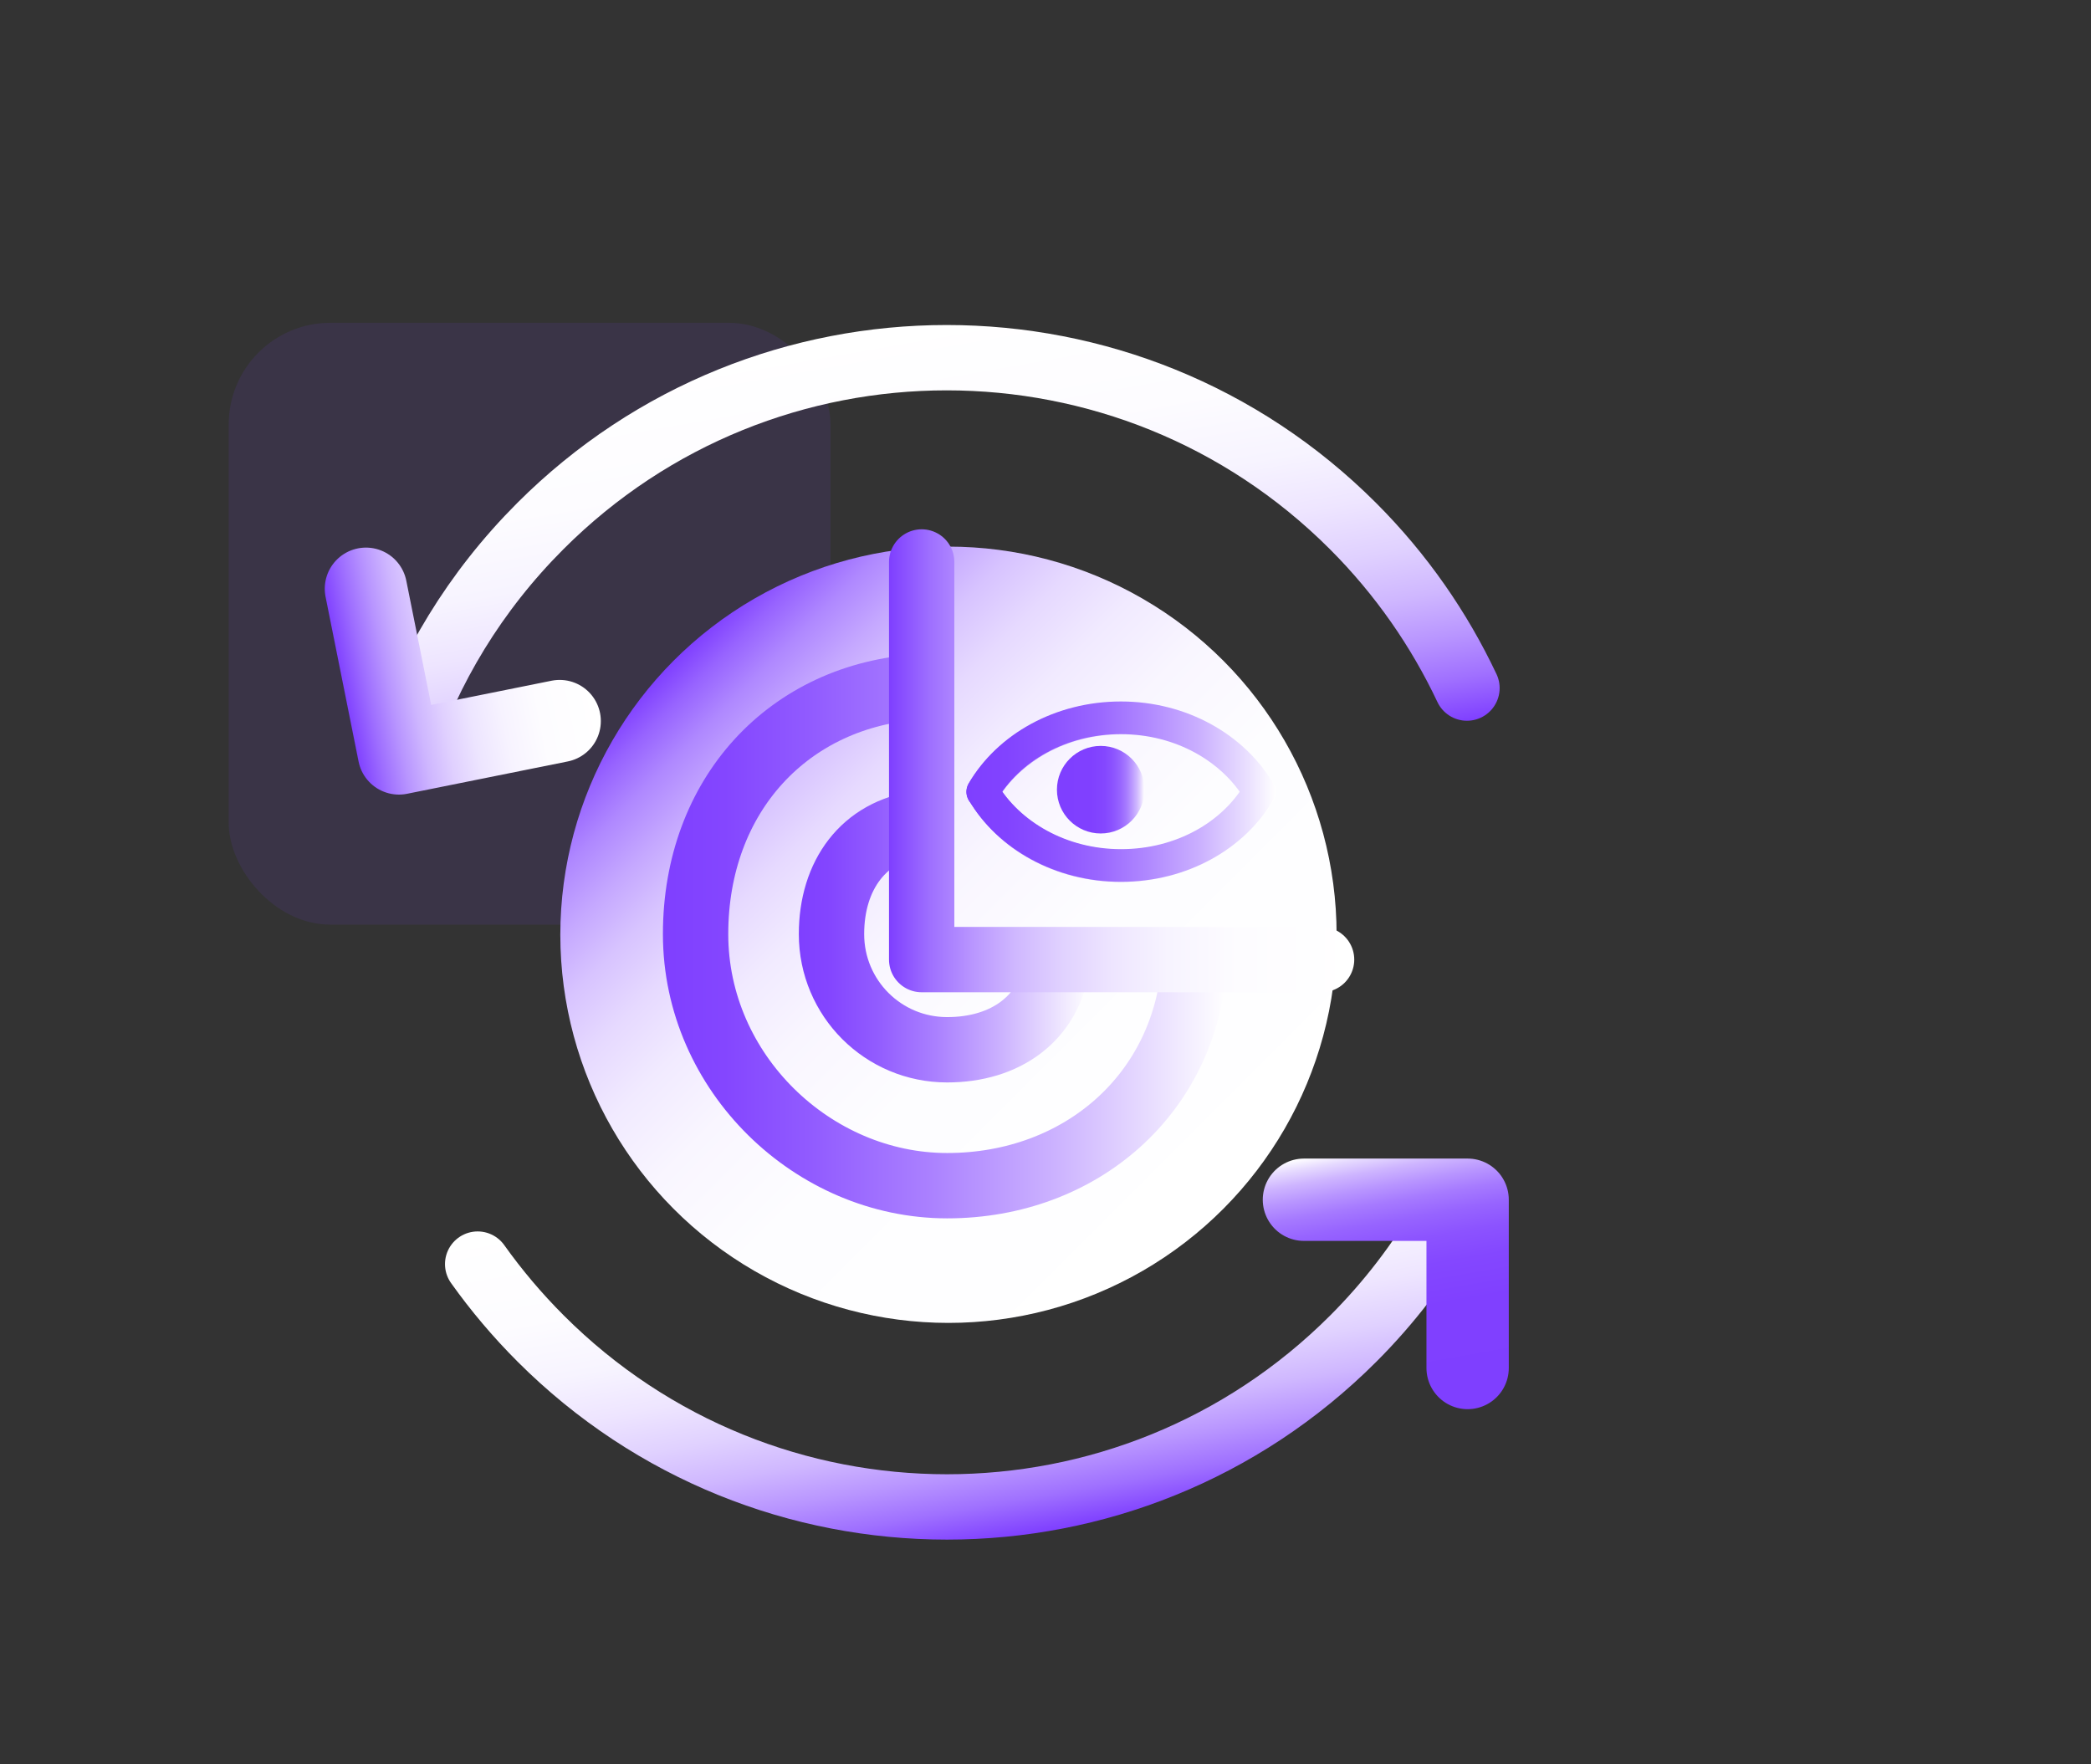 <?xml version="1.0" encoding="UTF-8"?><svg id="_图层_1" xmlns="http://www.w3.org/2000/svg" xmlns:xlink="http://www.w3.org/1999/xlink" viewBox="0 0 64 54"><rect x="0" y="0" width="64" height="54" fill="#333333" stroke="none"/><defs><style>.cls-1{fill:#7f3fff;opacity:.1;}.cls-2{stroke:url(#_未命名的渐变_53);}.cls-2,.cls-3,.cls-4,.cls-5,.cls-6,.cls-7,.cls-8,.cls-9,.cls-10,.cls-11{fill:none;stroke-linecap:round;stroke-linejoin:round;}.cls-2,.cls-3,.cls-4,.cls-7,.cls-8{stroke-width:2px;}.cls-3{stroke:url(#_未命名的渐变_55);}.cls-4{stroke:url(#_未命名的渐变_51);}.cls-5{stroke:url(#_未命名的渐变_52);}.cls-5,.cls-6{stroke-width:2.52px;}.cls-6{stroke:url(#_未命名的渐变_12);}.cls-7{stroke:url(#_未命名的渐变_55-2);}.cls-8{stroke:url(#_未命名的渐变_53-2);}.cls-9{stroke:url(#_未命名的渐变_56);}.cls-12{fill:url(#_未命名的渐变_5);}.cls-10{stroke:url(#_未命名的渐变_53-4);}.cls-11{stroke:url(#_未命名的渐变_53-3);}.cls-13{fill:url(#_未命名的渐变_12-2);}</style><linearGradient id="_未命名的渐变_53" x1="31" y1="47.05" x2="28.9" y2="35.16" gradientUnits="userSpaceOnUse"><stop offset="0" stop-color="#7f3fff"/><stop offset=".01" stop-color="#8244ff"/><stop offset=".09" stop-color="#9f70ff"/><stop offset=".18" stop-color="#b996ff"/><stop offset=".27" stop-color="#cfb7ff"/><stop offset=".37" stop-color="#e0d1ff"/><stop offset=".48" stop-color="#eee5ff"/><stop offset=".6" stop-color="#f7f4ff"/><stop offset=".75" stop-color="#fdfcff"/><stop offset="1" stop-color="#fff"/></linearGradient><linearGradient id="_未命名的渐变_51" x1="29.1" y1="24.86" x2="26.5" y2="10.1" gradientUnits="userSpaceOnUse"><stop offset="0" stop-color="#7f3fff"/><stop offset=".01" stop-color="#8345ff"/><stop offset=".09" stop-color="#a070ff"/><stop offset=".18" stop-color="#b996ff"/><stop offset=".27" stop-color="#cfb7ff"/><stop offset=".37" stop-color="#e0d1ff"/><stop offset=".48" stop-color="#eee5ff"/><stop offset=".6" stop-color="#f7f4ff"/><stop offset=".75" stop-color="#fdfcff"/><stop offset="1" stop-color="#fff"/></linearGradient><linearGradient id="_未命名的渐变_52" x1="589.56" y1="-779.47" x2="597.09" y2="-779.47" gradientTransform="translate(-413.38 901.42) rotate(-11.4)" gradientUnits="userSpaceOnUse"><stop offset="0" stop-color="#7f3fff"/><stop offset="0" stop-color="#8143ff"/><stop offset=".09" stop-color="#9e6eff"/><stop offset=".18" stop-color="#b895ff"/><stop offset=".27" stop-color="#ceb6ff"/><stop offset=".37" stop-color="#e0d0ff"/><stop offset=".48" stop-color="#ede5ff"/><stop offset=".61" stop-color="#f7f3ff"/><stop offset=".76" stop-color="#fdfcff"/><stop offset="1" stop-color="#fff"/></linearGradient><linearGradient id="_未命名的渐变_12" x1="43.59" y1="43.38" x2="42.12" y2="35.05" gradientUnits="userSpaceOnUse"><stop offset="0" stop-color="#7f3fff"/><stop offset=".39" stop-color="#8040ff"/><stop offset=".54" stop-color="#8447ff"/><stop offset=".64" stop-color="#8c53ff"/><stop offset=".72" stop-color="#9764ff"/><stop offset=".79" stop-color="#a67aff"/><stop offset=".85" stop-color="#b895ff"/><stop offset=".91" stop-color="#ceb5ff"/><stop offset=".96" stop-color="#e6daff"/><stop offset="1" stop-color="#fff"/></linearGradient><linearGradient id="_未命名的渐变_5" x1="37.43" y1="37.01" x2="20.63" y2="20.2" gradientUnits="userSpaceOnUse"><stop offset="0" stop-color="#fff"/><stop offset=".39" stop-color="#fdfdff"/><stop offset=".54" stop-color="#f9f6ff"/><stop offset=".64" stop-color="#f1eaff"/><stop offset=".72" stop-color="#e6d9ff"/><stop offset=".79" stop-color="#d7c3ff"/><stop offset=".85" stop-color="#c5a8ff"/><stop offset=".91" stop-color="#af88ff"/><stop offset=".96" stop-color="#9763ff"/><stop offset="1" stop-color="#7f3fff"/></linearGradient><linearGradient id="_未命名的渐变_55" x1="20.28" y1="28.65" x2="37.56" y2="28.65" gradientUnits="userSpaceOnUse"><stop offset="0" stop-color="#7f3fff"/><stop offset=".11" stop-color="#8446ff"/><stop offset=".27" stop-color="#925cff"/><stop offset=".47" stop-color="#aa80ff"/><stop offset=".69" stop-color="#cbb1ff"/><stop offset=".94" stop-color="#f5f0ff"/><stop offset="1" stop-color="#fff"/></linearGradient><linearGradient id="_未命名的渐变_55-2" x1="24.45" y1="28.66" x2="33.37" y2="28.66" xlink:href="#_未命名的渐变_55"/><linearGradient id="_未命名的渐变_53-2" x1="27.21" y1="23.28" x2="41.45" y2="23.28" xlink:href="#_未命名的渐变_53"/><linearGradient id="_未命名的渐变_53-3" x1="29.58" y1="25.37" x2="39.05" y2="25.37" xlink:href="#_未命名的渐变_53"/><linearGradient id="_未命名的渐变_53-4" x1="29.58" y1="23.11" x2="39.05" y2="23.11" xlink:href="#_未命名的渐变_53"/><linearGradient id="_未命名的渐变_56" x1="29.58" y1="24.24" x2="39.05" y2="24.24" gradientUnits="userSpaceOnUse"><stop offset="0" stop-color="#7f3fff"/><stop offset=".13" stop-color="#8243ff"/><stop offset=".27" stop-color="#8b51ff"/><stop offset=".43" stop-color="#9a67ff"/><stop offset=".58" stop-color="#af87ff"/><stop offset=".75" stop-color="#caafff"/><stop offset=".91" stop-color="#eae0ff"/><stop offset="1" stop-color="#fff"/></linearGradient><linearGradient id="_未命名的渐变_12-2" x1="32.35" y1="24.17" x2="35.03" y2="24.17" xlink:href="#_未命名的渐变_12"/></defs><rect class="cls-1" x="7" y="9.88" width="18.42" height="18.42" rx="3.11" ry="3.11"/><path class="cls-2" d="M44.2,37.36c-.75,1.29-1.68,2.51-2.78,3.61-6.87,6.87-18,6.87-24.87,0-.72-.72-1.36-1.48-1.93-2.28"/><path class="cls-4" d="M12.29,22.98c.83-2.52,2.25-4.88,4.25-6.88,6.87-6.87,18-6.87,24.87,0,1.48,1.48,2.64,3.16,3.49,4.96"/><polyline class="cls-5" points="11.2 18.02 12.21 23.06 17.13 22.07"/><polyline class="cls-6" points="44.92 41.87 44.92 36.72 39.91 36.72"/><circle class="cls-12" cx="29.03" cy="28.61" r="11.88"/><path class="cls-3" d="M36.56,29.42c-.24,4.04-3.47,6.87-7.57,6.87s-7.7-3.45-7.7-7.7,2.85-7.33,6.89-7.57"/><path class="cls-7" d="M32.37,29.47c-.25,1.71-1.6,2.66-3.38,2.66-1.96,0-3.54-1.58-3.54-3.54,0-1.8,.98-3.16,2.71-3.39"/><polyline class="cls-8" points="28.21 17.2 28.21 29.37 40.45 29.37"/><g><path class="cls-11" d="M38.55,24.24c-.79,1.33-2.38,2.26-4.23,2.26s-3.45-.92-4.23-2.26"/><path class="cls-10" d="M30.08,24.24c.79-1.33,2.38-2.26,4.23-2.26s3.45,.92,4.23,2.26"/><path class="cls-9" d="M34.31,26.49c1.86,0,3.45-.92,4.23-2.26-.79-1.33-2.38-2.26-4.23-2.26s-3.45,.92-4.23,2.26c.79,1.33,2.38,2.26,4.23,2.26Z"/></g><circle class="cls-13" cx="33.69" cy="24.17" r="1.34"/></svg>